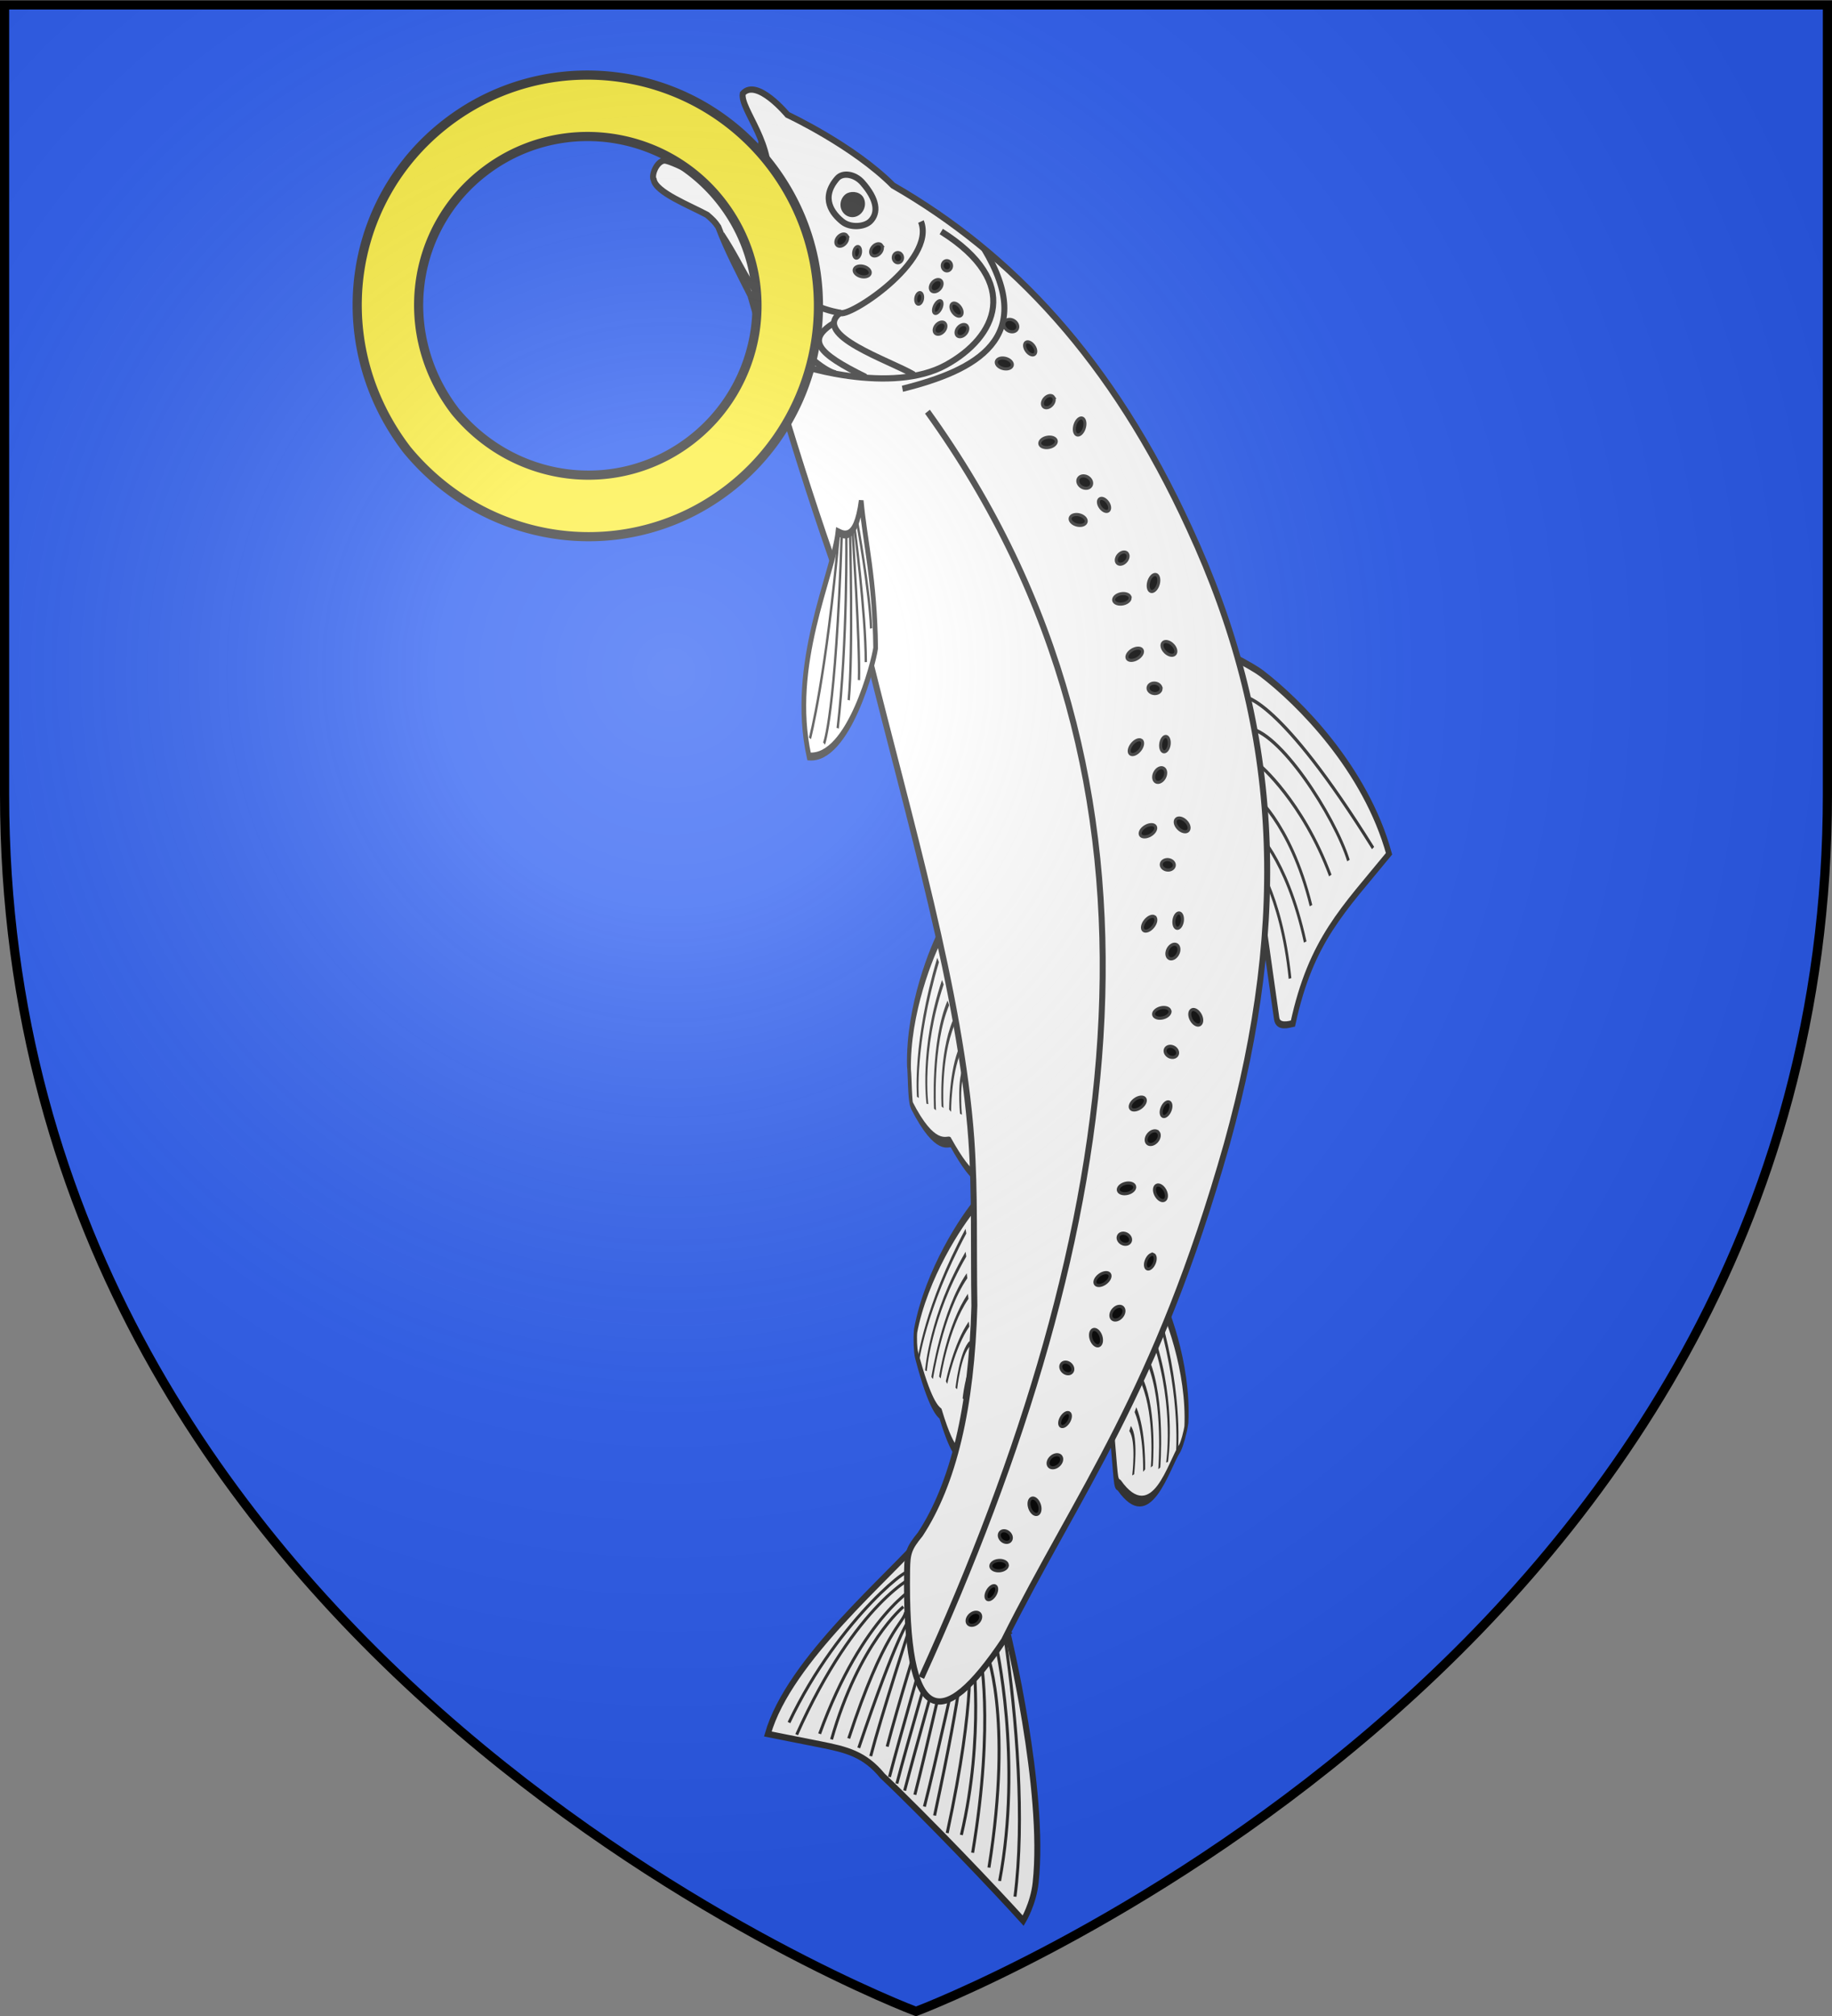 <svg xmlns="http://www.w3.org/2000/svg" xmlns:xlink="http://www.w3.org/1999/xlink" width="600" height="660" viewBox="-300 -300 600 660"><rect x="-300" y="-300" width="600" height="660" fill="#808080" stroke="none"/><defs><radialGradient id="b" gradientUnits="userSpaceOnUse" cx="-80" cy="-80" r="405"><stop style="stop-color:#fff;stop-opacity:.31" offset="0"/><stop style="stop-color:#fff;stop-opacity:.25" offset=".19"/><stop style="stop-color:#6b6b6b;stop-opacity:.125" offset=".6"/><stop style="stop-color:#000;stop-opacity:.125" offset="1"/></radialGradient><path id="a" d="M-298.5-298.5h597V-40C298.5 246.2 0 358.39 0 358.39S-298.5 246.2-298.5-40z"/></defs><use xlink:href="#a" style="fill:#2b5df2" width="600" height="660"/><g style="fill:none;stroke:#313131;stroke-width:1.171;stroke-miterlimit:4;stroke-dasharray:none"><path style="fill:#fff;fill-opacity:1;fill-rule:evenodd;stroke:#313131;stroke-width:2.341;stroke-linecap:butt;stroke-linejoin:miter;stroke-miterlimit:4;stroke-dasharray:none;stroke-opacity:1" d="M1292.388 486.118c9.806 2.25 35.702 5.554 47.707-1.144 1.23-1.2 6.98-3.997 6.78-5.227-2.387-14.618-11.345-18.437-12.543-19.778-3.499-14.988-8.208-15.325-8.208-15.325-2.63-1.43-3.38 7.816-18.706 11.131" transform="matrix(-.241 .907 -.489 -1.185 557.817 -591.268)"/><path style="fill:none;stroke:#313131;stroke-width:1.171;stroke-linecap:butt;stroke-linejoin:miter;stroke-miterlimit:4;stroke-dasharray:none;stroke-opacity:1" d="M1303.342 480.416c26.991 1.912 34.93-6.883 34.93-6.883M1300.978 484.752c31.722 1.051 40.91-6.636 40.91-6.636M1304.937 475.943c17.969 2.552 30.507-6.121 30.507-6.121M1306.382 471.627c15.051 2.15 24.564-4.625 24.564-4.625M1308.722 466.067c10.752 1.623 18.94-2.522 18.94-2.522M1310.173 462.056c6.472 2.015 12.492-3.312 12.492-3.312M1311.444 456.67c4.005 1.146 8.218-2.614 8.218-2.614" transform="matrix(-.241 .907 -.489 -1.185 557.817 -591.268)"/></g><g style="fill:none;stroke:#313131;stroke-width:1.171;stroke-miterlimit:4;stroke-dasharray:none"><path d="M1292.388 486.118c9.806 2.25 35.702 5.554 47.707-1.144 1.23-1.2 2.132-3.624 1.931-4.854-2.386-14.618-6.496-18.81-7.694-20.151-3.499-14.988-8.208-15.325-8.208-15.325-2.63-1.43-3.38 7.816-18.706 11.131" style="fill:#fff;fill-opacity:1;fill-rule:evenodd;stroke:#313131;stroke-width:2.341;stroke-linecap:butt;stroke-linejoin:miter;stroke-miterlimit:4;stroke-dasharray:none;stroke-opacity:1" transform="matrix(-.42 .841 -.229 -1.279 673.773 -371.07)"/><path d="M1303.342 480.416c26.991 1.912 34.93-6.883 34.93-6.883M1300.978 484.752c31.722 1.051 40.91-6.636 40.91-6.636M1304.937 475.943c17.969 2.552 30.507-6.121 30.507-6.121M1306.382 471.627c15.051 2.15 24.564-4.625 24.564-4.625M1308.722 466.067c10.752 1.623 18.94-2.522 18.94-2.522M1310.173 462.056c6.472 2.015 12.492-3.312 12.492-3.312M1311.444 456.67c4.005 1.146 8.218-2.614 8.218-2.614" style="fill:none;stroke:#313131;stroke-width:1.171;stroke-linecap:butt;stroke-linejoin:miter;stroke-miterlimit:4;stroke-dasharray:none;stroke-opacity:1" transform="matrix(-.42 .841 -.229 -1.279 673.773 -371.07)"/></g><g style="fill:none;stroke:#313131;stroke-width:1.171;stroke-miterlimit:4;stroke-dasharray:none"><path style="fill:#fff;fill-opacity:1;fill-rule:evenodd;stroke:#313131;stroke-width:2.341;stroke-linecap:butt;stroke-linejoin:miter;stroke-miterlimit:4;stroke-dasharray:none;stroke-opacity:1" d="M1292.388 486.118c9.806 2.25 35.702 5.554 47.707-1.144 1.23-1.2 2.132-3.624 1.931-4.854-2.29-6.224 3.784-19.554-24.65-28-2.629-1.43-2.747-.63-18.073 2.686" transform="matrix(.219 .891 .519 -1.221 -456.623 -435.519)"/><path style="fill:none;stroke:#313131;stroke-width:1.171;stroke-linecap:butt;stroke-linejoin:miter;stroke-miterlimit:4;stroke-dasharray:none;stroke-opacity:1" d="M1303.342 480.416c26.991 1.912 34.93-6.883 34.93-6.883M1300.978 484.752c31.722 1.051 40.91-6.636 40.91-6.636M1304.937 475.943c17.969 2.552 30.507-6.121 30.507-6.121M1306.382 471.627c15.051 2.15 24.564-4.625 24.564-4.625M1308.722 466.067c10.752 1.623 18.94-2.522 18.94-2.522M1310.173 462.056c6.472 2.015 12.492-3.312 12.492-3.312" transform="matrix(.219 .891 .519 -1.221 -456.623 -435.519)"/></g><g style="fill:none;stroke:#313131;stroke-width:.672;stroke-miterlimit:4;stroke-dasharray:none"><path style="fill:#fff;fill-opacity:1;fill-rule:evenodd;stroke:#313131;stroke-width:1.345;stroke-linecap:butt;stroke-linejoin:miter;stroke-miterlimit:4;stroke-dasharray:none;stroke-opacity:1" d="M1174.897 511.353c-.597-1.116-4.159-8.384-5.009-11.032-3.477-10.832-7.743-32.576-1.887-49.602 14.945-.586 24.543.458 37.828-9.117.769.527 3.276 1.902 2.373 3.608l-15.64 29.553" transform="matrix(-1.026 1.171 -.805 -1.237 1716.121 -830.682)"/><path style="fill:none;stroke:#313131;stroke-width:.672;stroke-linecap:butt;stroke-linejoin:miter;stroke-miterlimit:4;stroke-dasharray:none;stroke-opacity:1" d="M1175.8 499.619s-6.294-6.047-5.56-45.263M1179.078 494.48c-5.745-5.732-5.579-28.71-2.835-37.753M1181.151 486.66s-3.595-12.958.199-29.06M1185.84 483.826s-3.644-10.974 2.633-27.451M1189.836 477.763s-2.784-9.53 4.036-25.91M1193.316 473.864s-1.05-10.167 7.68-24.918" transform="matrix(-1.026 1.171 -.805 -1.237 1716.121 -830.682)"/></g><path style="fill:#fff;fill-opacity:1;fill-rule:evenodd;stroke:#313131;stroke-width:.908;stroke-linecap:butt;stroke-linejoin:miter;stroke-miterlimit:4;stroke-dasharray:none;stroke-opacity:1" d="M-134.504-228.495c1.748 2.84 2.023 11.233 2.063 13.981.02 1.374-.157 3.926.727 6.311.885 2.385 11.928.524 7.153-21.032" transform="matrix(.977 .427 -.454 1.042 -23.454 40.337)"/><g style="fill:none;stroke:#313131;stroke-width:1.162;stroke-miterlimit:4;stroke-dasharray:none"><path d="M1314.395 380.968s7.612-60.491 23.812-91.237c3.66-6.945 9.577-11.238 9.577-11.238 5.334 14.158 20.615 51.525 30.455 72.51 3.44 10.494 9.266 14.854 17.958 20.858l17.2 11.88c-17.616 22.409-64.991 35.366-82.636 44.158l14.588-48.757-30.954 1.826z" style="fill:#fff;fill-opacity:1;fill-rule:evenodd;stroke:#313131;stroke-width:2.325;stroke-linecap:butt;stroke-linejoin:miter;stroke-miterlimit:4;stroke-dasharray:none;stroke-opacity:1" transform="matrix(-.784 .358 -.306 -.804 1176.997 70.208)"/><path d="M1315.876 379.884c6.894-30.604 17.782-66.935 31.577-91.734" style="fill:none;stroke:#313131;stroke-width:1.162;stroke-linecap:butt;stroke-linejoin:miter;stroke-miterlimit:4;stroke-dasharray:none;stroke-opacity:1" transform="matrix(-.784 .358 -.306 -.804 1176.997 70.208)"/><path style="fill:none;stroke:#313131;stroke-width:1.162;stroke-linecap:butt;stroke-linejoin:miter;stroke-miterlimit:4;stroke-dasharray:none;stroke-opacity:1" d="M1320.004 379.006s6.224-44.549 30.803-82.98" transform="matrix(-.784 .358 -.306 -.804 1176.997 70.208)"/><path d="M1324.407 378.537s-1.124-26.858 28.382-76.178M1330.845 380.386s2.782-16.169 32.122-59.437" style="fill:none;stroke:#313131;stroke-width:1.162;stroke-linecap:butt;stroke-linejoin:miter;stroke-miterlimit:4;stroke-dasharray:none;stroke-opacity:1" transform="matrix(-.784 .358 -.306 -.804 1176.997 70.208)"/><path d="M1326.883 378.71s3.72-25.975 29.702-68.623" style="fill:none;stroke:#313131;stroke-width:1.162;stroke-linecap:butt;stroke-linejoin:miter;stroke-miterlimit:4;stroke-dasharray:none;stroke-opacity:1" transform="matrix(-.784 .358 -.306 -.804 1176.997 70.208)"/><path style="fill:none;stroke:#313131;stroke-width:1.162;stroke-linecap:butt;stroke-linejoin:miter;stroke-miterlimit:4;stroke-dasharray:none;stroke-opacity:1" d="M1329.277 380.16s7.16-31.37 28.903-62.11M1334.01 381.578s24.32-35.536 33.484-47.838M1333.074 380.891s2.677-8.606 32.017-51.874M1342.262 416.875c-6.726 4.11 29.538-3.506 62.052-32.522" transform="matrix(-.784 .358 -.306 -.804 1176.997 70.208)"/><path style="fill:none;stroke:#313131;stroke-width:1.162;stroke-linecap:butt;stroke-linejoin:miter;stroke-miterlimit:4;stroke-dasharray:none;stroke-opacity:1" d="M1339.293 415.11c-.347.5 24.573.638 63.928-36.177M1347.847 404.194c2.498-3.713 10.147-2.974 37.353-34.809" transform="matrix(-.784 .358 -.306 -.804 1176.997 70.208)"/><path style="fill:none;stroke:#313131;stroke-width:1.162;stroke-linecap:butt;stroke-linejoin:miter;stroke-miterlimit:4;stroke-dasharray:none;stroke-opacity:1" d="M1340.2 411.526s23.246-1.439 54.73-35.929" transform="matrix(-.784 .358 -.306 -.804 1176.997 70.208)"/><path d="M1347.929 406.415s20.669-5.534 43.512-34.642M1347.16 399.676s23.445-27.618 32.61-39.92M1347.6 401.028c.038-.071 6.416-3.276 35.31-36.515M1345.29 394.804s18.164-22.05 27.329-34.353M1337.614 384.123s22.51-32.456 31.676-44.758M1340.883 388.766s24.135-30.379 33.3-42.681M1338.938 385.882s24.27-31.166 33.436-43.468M1343.198 391.704s23.553-29.832 32.718-42.134" style="fill:none;stroke:#313131;stroke-width:1.162;stroke-linecap:butt;stroke-linejoin:miter;stroke-miterlimit:4;stroke-dasharray:none;stroke-opacity:1" transform="matrix(-.784 .358 -.306 -.804 1176.997 70.208)"/><path style="fill:none;stroke:#313131;stroke-width:1.162;stroke-miterlimit:4;stroke-dasharray:none" d="M1312.538 406.777c.6-.566 1.433-.66 1.859-.21.426.45.284 1.273-.317 1.84-.6.565-1.433.66-1.858.21-.426-.45-.284-1.274.316-1.84z" transform="matrix(-.784 .358 -.306 -.804 1176.997 70.208)"/><path d="M1315.257 400.1c1.083-.707 2.042.286 2.14 2.216.098 1.93-.702 4.072-1.786 4.779-1.083.707-2.042-.286-2.14-2.216-.098-1.93.702-4.072 1.786-4.779z" style="fill:none;stroke:#313131;stroke-width:1.162;stroke-miterlimit:4;stroke-dasharray:none" transform="matrix(-.784 .358 -.306 -.804 1176.997 70.208)"/></g><path d="M-39.816-103.58C-9.053-65.937 27.17-25.53 47.98 11.68c7.665 13.763 13.817 28.232 21.27 43.574 11.712 27.237 15.926 49.393 12.786 66.566-1.53 5.055-1.285 6.53.692 10.974 18.59 41.748 29.723 39.3 35.876 7.33 2.686-48.283 12.622-82.618 1.89-156.715-10.115-67.385-36.513-116.924-85.997-158.086-42.59-35.716-83.836-52.046-125.55-56.35-16.09-5.967-38.389-6.48-38.389-6.48s-13.23-6.266-15.201-.453c1.175 4.553 15.673 9.78 18.703 22.497.332 2.418-2.898 5.886-2.898 5.886-3.008-.366-4.48-.924-6.768-1.094-3.638-.114-19.98-1.53-22.832-.612-2.23 1.156-1.943 5.605-.702 6.345 2.085 3.091 13.271 2.65 19.353 3.128 2.078.608 2.957.883 4.629 1.895 5.046 4.87 11.186 9.522 17.438 14.36 27.462 31.495 53.69 59.835 77.904 81.975z" style="fill:#fff;stroke:#313131;stroke-width:1.817;stroke-linecap:butt;stroke-linejoin:miter;stroke-miterlimit:4;stroke-dasharray:none;stroke-opacity:1" transform="matrix(.977 .427 -.454 1.042 -23.454 40.337)"/><g style="fill:none;stroke:#313131;stroke-width:.912;stroke-miterlimit:4;stroke-dasharray:none"><path d="M1149.322 643.414c5.783-8.67.11-10.723-1.095-11.457 5.796-8.02 8.677-34.704 29.45-43.687 11.257 10.605 1.849 32.992-.043 35.845-11.687 10.758-20.516 13.837-28.312 19.3z" style="fill:#fff;stroke:#313131;stroke-width:1.824;stroke-linecap:butt;stroke-linejoin:miter;stroke-miterlimit:4;stroke-dasharray:none;stroke-opacity:1" transform="matrix(.582 1.028 .609 -.989 -1078.689 -681.2)"/><path d="M1149.591 632.694c28.52-30.566 29.977-38.175 29.977-38.175M1151.003 633.812s18.085-16.58 29.702-33.045M1151.568 635.255s20.81-18.165 27.45-26.95M1151.764 637.395s17.138-10.282 25.555-18.26M1151.517 636.558s21.309-16.185 26.932-22.193M1151.87 638.848s14.518-7.243 21.297-12.892M1148.66 632.1c20.487-26.424 26.251-40.705 26.251-40.705" style="fill:none;stroke:#313131;stroke-width:.912;stroke-linecap:butt;stroke-linejoin:miter;stroke-miterlimit:4;stroke-dasharray:none;stroke-opacity:1" transform="matrix(.582 1.028 .609 -.989 -1078.689 -681.2)"/></g><path style="fill:none;stroke:#313131;stroke-width:1.817;stroke-linecap:butt;stroke-linejoin:miter;stroke-miterlimit:4;stroke-dasharray:none;stroke-opacity:1" d="M-71.825-224.442c29.14 4.07 28.509 21.569 17.662 34.717-11.405 13.824-40.42 17.729-50.596 17.393" transform="matrix(.977 .427 -.454 1.042 -23.454 40.337)"/><path style="fill:none;stroke:#313131;stroke-width:1.817;stroke-linecap:butt;stroke-linejoin:miter;stroke-miterlimit:4;stroke-dasharray:none;stroke-opacity:1" d="M-78.764-224.741c9.2 8.67-8.67 34.09-11.606 33.432 0 0-13.008 3.51-25.238-3.231-2.87-1.583-1.895-9.917-1.895-9.917" transform="matrix(.977 .427 -.454 1.042 -23.454 40.337)"/><path d="M-61.993-183.493c-8.72-.97-33.707 1.371-28.274-7.866" style="fill:none;stroke:#313131;stroke-width:1.817;stroke-linecap:butt;stroke-linejoin:miter;stroke-miterlimit:4;stroke-dasharray:none;stroke-opacity:1" transform="matrix(.977 .427 -.454 1.042 -23.454 40.337)"/><path style="fill:none;stroke:#313131;stroke-width:1.817;stroke-linecap:butt;stroke-linejoin:miter;stroke-miterlimit:4;stroke-dasharray:none;stroke-opacity:1" d="M-75.325-177.317c-16.499-.72-21.339-2.84-15.35-10.852" transform="matrix(.977 .427 -.454 1.042 -23.454 40.337)"/><path style="fill:none;stroke:#313131;stroke-width:1.817;stroke-linecap:butt;stroke-linejoin:miter;stroke-miterlimit:4;stroke-dasharray:none;stroke-opacity:1" d="M-112.271-190.39c-.59 8.33 21.56 16.722 28.02 15.64" transform="matrix(.977 .427 -.454 1.042 -23.454 40.337)"/><path style="fill:none;stroke:#313131;stroke-width:1.817;stroke-linecap:butt;stroke-linejoin:miter;stroke-miterlimit:4;stroke-dasharray:none;stroke-opacity:1" d="M-116.425-195.275c7.448 10.31 16.715 13.664 23.174 12.582M-133.321-198.338c11.102 6.72 15.751 12.859 22.21 11.777M-63.472-178.466c18.558-13.407 31.85-28.983 5.82-46.383" transform="matrix(.977 .427 -.454 1.042 -23.454 40.337)"/><path style="fill:#000;fill-opacity:1;stroke:#313131;stroke-width:.908;stroke-miterlimit:4;stroke-dasharray:none" d="M-38.451-207.465c-.075.924-1.137 1.593-2.369 1.493-1.232-.1-2.171-.932-2.096-1.856.075-.924 1.136-1.593 2.368-1.493 1.233.1 2.172.932 2.097 1.856zM-30.478-202.807c-.352.621-1.523.653-2.614.072-1.09-.581-1.69-1.557-1.337-2.178.352-.62 1.524-.653 2.614-.072 1.09.581 1.69 1.557 1.337 2.178zM-35.377-197.127c.003.838-1.12 1.62-2.505 1.749-1.386.127-2.514-.448-2.516-1.285-.003-.838 1.12-1.621 2.505-1.749 1.386-.128 2.513.448 2.516 1.285zM-19.89-193.682c.717.428.886 1.574.376 2.557-.51.983-1.505 1.433-2.222 1.005-.717-.43-.885-1.575-.376-2.558.51-.983 1.505-1.433 2.222-1.004zM-13.66-182.28c.317.775-.43 1.922-1.666 2.56-1.237.639-2.498.528-2.815-.247-.316-.775.43-1.922 1.667-2.56 1.237-.639 2.498-.528 2.814.247zM-9.427-191.429c-.805.232-1.243 1.529-.977 2.895.265 1.366 1.134 2.287 1.938 2.055.805-.232 1.242-1.528.977-2.895-.265-1.366-1.134-2.287-1.938-2.055zM-59.393-200.58c.717.428.885 1.574.376 2.557-.51.983-1.505 1.433-2.222 1.004-.717-.429-.885-1.574-.376-2.557.51-.983 1.505-1.433 2.222-1.005zM-55.968-204.54c-.352.622-1.524.654-2.614.073-1.09-.581-1.69-1.557-1.337-2.178.352-.621 1.523-.654 2.614-.073 1.09.582 1.69 1.558 1.337 2.179zM-65.684-211.346c.717.429.886 1.575.376 2.558-.509.983-1.504 1.433-2.221 1.004-.718-.429-.886-1.574-.377-2.557.51-.983 1.505-1.433 2.222-1.005zM-70.266-205.882c-.563.123-.828.957-.593 1.86.236.903.884 1.536 1.446 1.412.563-.123.828-.957.593-1.86-.236-.903-.884-1.536-1.446-1.412zM-63.717-206.043c-.573.237-.96 1.296-.865 2.365.096 1.069.638 1.745 1.21 1.509.573-.237.96-1.296.864-2.365-.095-1.07-.637-1.745-1.21-1.509zM-52.932-202.459c.717.429.885 1.575.376 2.558-.51.983-1.505 1.433-2.222 1.004-.717-.429-.886-1.574-.376-2.557.51-.983 1.505-1.433 2.222-1.005zM-65.375-217.29c.726.409 1.021 1.293.658 1.974-.363.682-1.247.903-1.974.494-.727-.409-1.022-1.293-.659-1.974s1.248-.903 1.975-.494zM-80.172-213.777c.727.408 1.022 1.293.659 1.974s-1.248.902-1.975.493c-.726-.408-1.021-1.293-.658-1.974.363-.681 1.247-.902 1.974-.493zM-97.865-212.467c.717.429.886 1.574.376 2.557-.51.983-1.505 1.433-2.222 1.005-.717-.429-.885-1.575-.376-2.558.51-.983 1.505-1.433 2.222-1.004zM-86.681-205.018c.003.837-1.12 1.62-2.506 1.749-1.386.127-2.513-.448-2.516-1.286-.003-.837 1.12-1.62 2.506-1.748 1.386-.128 2.513.448 2.516 1.285zM-93.396-210.876c-.563.124-.828.957-.592 1.86.235.904.883 1.537 1.446 1.413.562-.124.827-.957.592-1.86-.236-.904-.884-1.536-1.446-1.413zM-86.876-213.911c.717.429.885 1.574.376 2.557-.51.983-1.505 1.433-2.222 1.005-.717-.429-.886-1.575-.376-2.558.51-.983 1.505-1.433 2.222-1.004z" transform="matrix(.977 .427 -.454 1.042 -23.454 40.337)"/><path style="fill:#fff;fill-opacity:1;fill-rule:evenodd;stroke:#313131;stroke-width:1.817;stroke-miterlimit:4;stroke-dasharray:none" d="M-100.913-215.642c3.138.815 6.973-1.204 7.862-3.337 1.31-3.141-.65-6.532-7.034-9.312-3.031-1.319-6.775-.547-7.575 1.873-2.378 7.196 3.037 9.813 6.747 10.776z" transform="matrix(.977 .427 -.454 1.042 -23.454 40.337)"/><path d="M1.543-174.688c-.075.925-1.136 1.593-2.369 1.493-1.232-.1-2.171-.931-2.096-1.855.075-.925 1.136-1.593 2.368-1.493 1.233.1 2.172.931 2.097 1.855zM9.516-170.03c-.352.622-1.523.654-2.614.073-1.09-.581-1.69-1.557-1.337-2.178s1.524-.654 2.614-.073c1.09.581 1.69 1.557 1.337 2.178zM4.617-164.35c.004.838-1.12 1.621-2.505 1.75-1.386.127-2.513-.449-2.516-1.286-.004-.837 1.12-1.62 2.505-1.748 1.386-.128 2.513.447 2.516 1.285zM20.104-160.905c.717.429.886 1.575.376 2.558-.51.983-1.505 1.433-2.222 1.004-.717-.429-.885-1.574-.376-2.557.51-.984 1.505-1.433 2.222-1.005zM26.334-149.502c.317.775-.43 1.922-1.666 2.56-1.237.638-2.498.528-2.815-.248-.316-.775.43-1.922 1.667-2.56 1.237-.638 2.498-.527 2.814.248zM30.567-158.652c-.805.232-1.242 1.53-.977 2.895.265 1.367 1.134 2.287 1.938 2.056.805-.232 1.242-1.529.977-2.895s-1.134-2.287-1.938-2.056zM81.92-63.375c-.923-.085-1.765.844-1.88 2.075-.114 1.231.543 2.3 1.466 2.386.923.086 1.766-.844 1.88-2.075.114-1.231-.542-2.3-1.466-2.386zM78.71-72.033c-.672.24-.906 1.387-.522 2.562.384 1.174 1.241 1.933 1.914 1.693.672-.24.907-1.387.523-2.562-.384-1.174-1.242-1.933-1.915-1.693zM72.269-68.19c-.824-.147-1.79.823-2.155 2.166-.366 1.343.007 2.553.83 2.7.825.148 1.79-.822 2.156-2.165.365-1.343-.007-2.553-.831-2.7zM71.553-84.039c-.298-.78-1.398-1.144-2.454-.812-1.056.332-1.672 1.234-1.373 2.015.298.78 1.397 1.144 2.454.812 1.056-.332 1.671-1.234 1.373-2.015zM61.399-92.146c-.709-.446-1.968.091-2.81 1.2-.843 1.107-.951 2.368-.243 2.814.709.446 1.968-.091 2.81-1.2.843-1.107.951-2.368.243-2.814zM71.142-94.733c-.368.752-1.72.959-3.02.461-1.3-.497-2.057-1.512-1.69-2.264.368-.752 1.72-.96 3.02-.462 1.3.498 2.057 1.512 1.69 2.265zM56.548-108.432c-.923-.086-1.765.844-1.88 2.075-.114 1.231.543 2.3 1.466 2.386.923.086 1.765-.844 1.88-2.075.114-1.231-.542-2.3-1.466-2.386zM53.338-117.09c-.672.24-.907 1.387-.523 2.562.384 1.174 1.242 1.933 1.915 1.693.672-.24.907-1.387.523-2.562-.385-1.174-1.242-1.933-1.915-1.693zM46.897-113.246c-.824-.148-1.79.822-2.155 2.165-.366 1.343.007 2.553.83 2.7.825.148 1.79-.822 2.156-2.165.365-1.343-.008-2.553-.831-2.7zM46.18-129.096c-.298-.78-1.397-1.144-2.453-.812-1.057.332-1.672 1.234-1.374 2.015.299.78 1.398 1.144 2.454.812 1.057-.332 1.672-1.234 1.374-2.015zM36.026-137.203c-.708-.446-1.967.091-2.81 1.2-.842 1.107-.95 2.368-.242 2.814.709.446 1.968-.091 2.81-1.2.842-1.107.951-2.368.242-2.814zM45.77-139.79c-.368.752-1.72.959-3.02.461-1.3-.497-2.057-1.512-1.69-2.264.367-.752 1.72-.96 3.02-.462 1.3.498 2.057 1.512 1.69 2.265zM111.269 38.624c-.861-.344-1.932.31-2.39 1.458-.458 1.149-.13 2.36.73 2.703.862.343 1.933-.31 2.39-1.458.459-1.149.131-2.36-.73-2.703zM113.324 21.07c-.713.04-1.263 1.074-1.227 2.309.037 1.235.644 2.205 1.357 2.166.713-.04 1.263-1.074 1.227-2.31-.037-1.235-.644-2.205-1.357-2.166zM103.374 31.275c-.749-.375-1.95.283-2.68 1.467-.73 1.185-.715 2.45.033 2.825.749.375 1.95-.282 2.68-1.467.73-1.185.716-2.45-.033-2.825zM105.267 20.224c-.065-.832-1.017-1.492-2.124-1.473-1.107.02-1.953.711-1.887 1.544.065.833 1.017 1.493 2.124 1.473 1.107-.019 1.952-.71 1.887-1.544zM99.726 5.222c-.553-.628-1.913-.47-3.034.355-1.122.824-1.583 2.003-1.03 2.631.554.628 1.914.47 3.035-.355 1.122-.824 1.583-2.003 1.03-2.631zM109.803 5.497c-.565.618-1.921.433-3.027-.412s-1.545-2.032-.98-2.65c.565-.617 1.921-.433 3.027.412s1.545 2.032.98 2.65zM99.682-11.77c-.862-.344-1.932.309-2.39 1.457-.458 1.149-.13 2.36.73 2.703.862.344 1.932-.31 2.39-1.458.458-1.148.131-2.36-.73-2.703zM99.053-20.984c-.713.04-1.263 1.075-1.227 2.31.036 1.235.644 2.205 1.357 2.166.713-.04 1.263-1.075 1.227-2.31-.036-1.235-.644-2.205-1.357-2.166zM91.787-19.12c-.749-.374-1.95.283-2.68 1.468-.73 1.184-.716 2.45.033 2.825.749.374 1.95-.283 2.68-1.468.73-1.184.716-2.45-.033-2.825zM95.585-34.524c-.066-.833-1.017-1.493-2.124-1.474-1.107.02-1.953.712-1.887 1.544.065.833 1.016 1.494 2.123 1.474 1.107-.02 1.953-.711 1.888-1.544zM88.14-45.173c-.554-.628-1.914-.469-3.035.355-1.122.825-1.583 2.003-1.03 2.631.554.629 1.914.47 3.035-.355 1.122-.824 1.583-2.003 1.03-2.63zM98.216-44.898c-.565.618-1.921.433-3.027-.411-1.106-.845-1.545-2.033-.98-2.65.565-.618 1.921-.434 3.027.411s1.545 2.032.98 2.65zM108.658 136c-.795-.476-1.956-.003-2.592 1.058-.636 1.06-.507 2.307.288 2.784.795.477 1.957.004 2.593-1.056.636-1.06.507-2.308-.289-2.785zM109.513 126.806c-.71-.075-1.419.858-1.58 2.083-.163 1.225.282 2.28.992 2.356.71.075 1.418-.859 1.58-2.084.162-1.225-.282-2.28-.992-2.355zM108.257 112.885c.069-.832-.765-1.636-1.86-1.794-1.097-.158-2.042.389-2.11 1.222-.07.832.764 1.636 1.86 1.794 1.096.158 2.04-.39 2.11-1.222zM110.334 119.835c-.446-.708-1.813-.769-3.052-.135s-1.883 1.724-1.437 2.433c.446.708 1.813.769 3.052.135 1.24-.634 1.883-1.724 1.437-2.432zM112.515 103.066c-.657.52-1.966.12-2.922-.89-.957-1.012-1.2-2.254-.543-2.773.657-.52 1.966-.12 2.922.89.957 1.012 1.2 2.254.543 2.773zM112.148 85.077c-.795-.477-1.957-.004-2.593 1.057-.636 1.06-.506 2.307.289 2.784.795.477 1.957.004 2.593-1.056.636-1.06.506-2.308-.289-2.785zM109.033 72.607c-.71-.075-1.418.858-1.58 2.083-.162 1.226.282 2.28.992 2.356.71.075 1.419-.859 1.58-2.084.163-1.225-.282-2.28-.992-2.355zM104.887 61.285c.07-.832-.764-1.636-1.86-1.794-1.096-.158-2.041.39-2.11 1.222-.069.832.765 1.636 1.86 1.794 1.096.159 2.041-.389 2.11-1.222zM109.146 51.467c-.657.519-1.966.12-2.922-.891-.957-1.011-1.2-2.254-.543-2.773.657-.52 1.966-.12 2.922.891.956 1.011 1.2 2.253.543 2.773z" style="fill:#000;fill-opacity:1;stroke:#313131;stroke-width:.908;stroke-miterlimit:4;stroke-dasharray:none" transform="matrix(.977 .427 -.454 1.042 -23.454 40.337)"/><path style="fill:none;stroke:#313131;stroke-width:1.817;stroke-linecap:butt;stroke-linejoin:miter;stroke-miterlimit:4;stroke-dasharray:none;stroke-opacity:1" d="M-53.622-175.305C67.91-107.7 102.528 18.265 99.927 159.505" transform="matrix(.977 .427 -.454 1.042 -23.454 40.337)"/><path d="M-103.334-223.257c-1.03 1.782-.405 4.042 1.426 5.061 1.83 1.02 4.056.405 5.059-1.33 1.029-1.782.405-4.078-1.377-5.108-1.833-.948-4.24-.05-5.108 1.377z" style="font-size:medium;font-style:normal;font-variant:normal;font-weight:400;font-stretch:normal;text-indent:0;text-align:start;text-decoration:none;line-height:normal;letter-spacing:normal;word-spacing:normal;text-transform:none;direction:ltr;block-progression:tb;writing-mode:lr-tb;text-anchor:start;fill:#313131;fill-opacity:1;fill-rule:nonzero;stroke:none;stroke-width:1;marker:none;visibility:visible;display:inline;overflow:visible;enable-background:accumulate;font-family:Sans;-inkscape-font-specification:Sans" transform="matrix(.977 .427 -.454 1.042 -23.454 40.337)"/><path style="fill:#fcef3c;fill-opacity:1;stroke:#313131;stroke-width:2.381;stroke-linejoin:round;stroke-miterlimit:4;stroke-dasharray:none;stroke-dashoffset:0" d="M-100.559-271.876c-20.27.448-39.852 11.137-50.737 29.975-16.585 28.706-6.76 65.422 22.934 82.554 29.52 15.63 64.894 5.472 81.04-22.473 16.586-28.706 6.76-65.442-21.946-82.028a59.698 59.698 0 0 0-31.29-8.028zm.33 15.958a43.825 43.825 0 0 1 22.966 5.89c21.063 12.17 28.26 39.117 16.09 60.18-11.848 20.505-37.763 27.953-59.424 16.484-21.788-12.57-29.016-39.479-16.846-60.542 7.986-13.822 22.34-21.684 37.213-22.012z" transform="matrix(1.164 .481 -.481 1.164 -93.883 94.551)"/><use xlink:href="#a" style="fill:url(#b)" width="600" height="660"/><path d="M-298.5-298.39h597v258.5C298.5 246.31 0 358.5 0 358.5S-298.5 246.31-298.5-39.89z" style="fill:none;stroke:#000;stroke-width:3"/></svg>